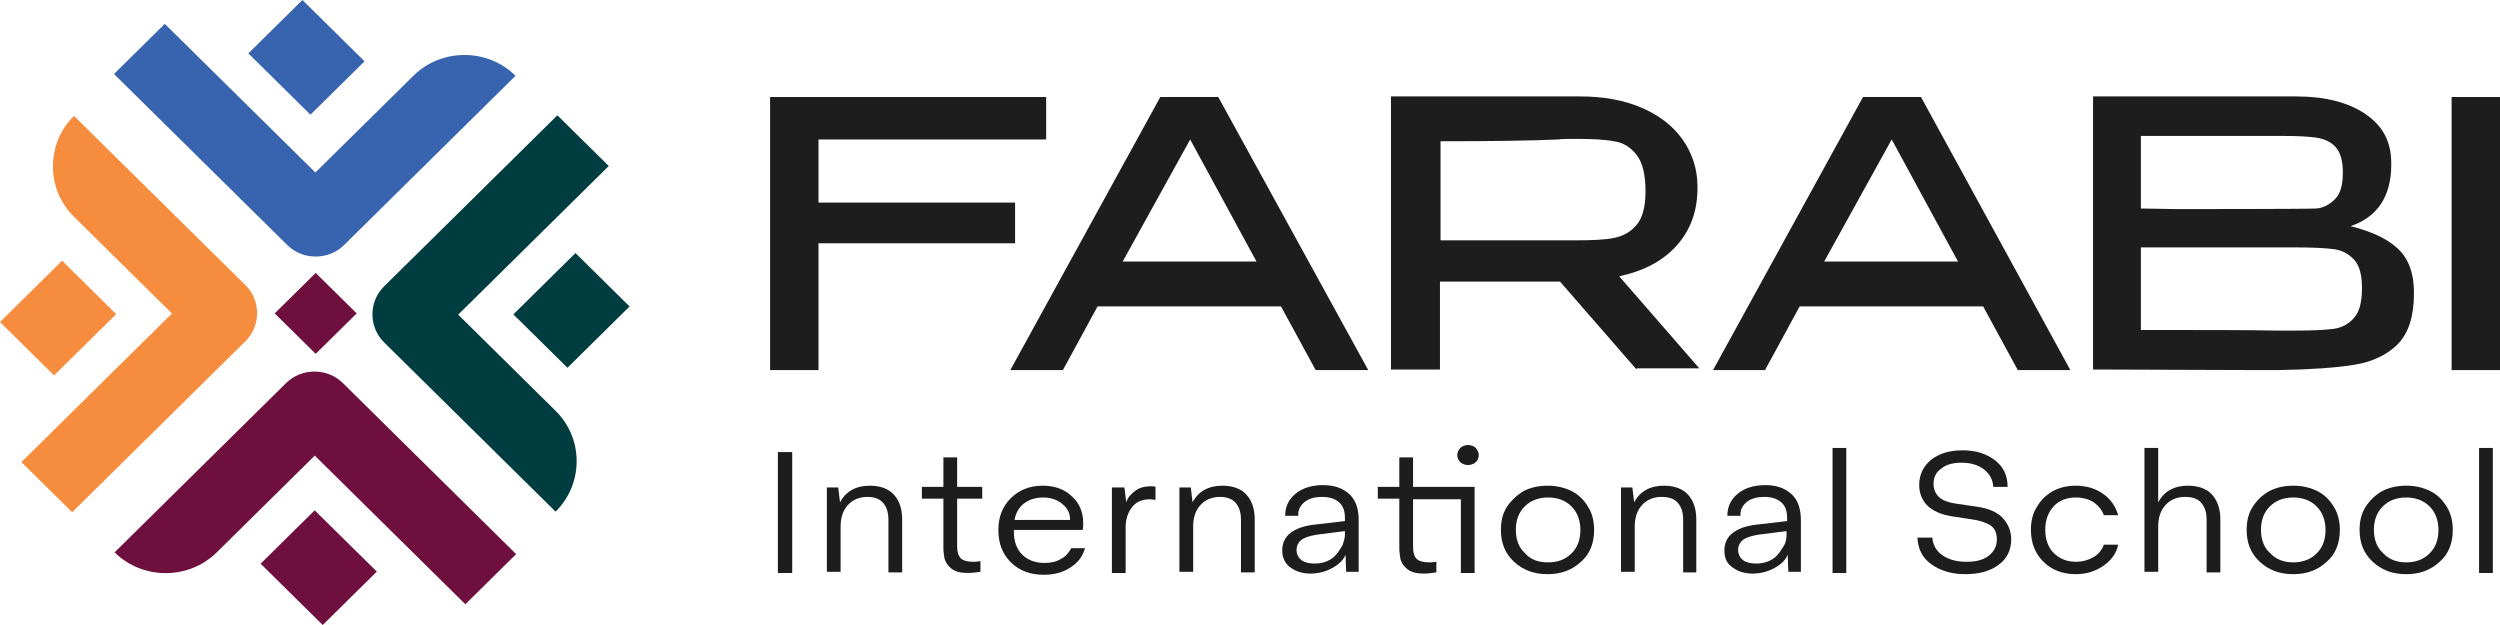 <?xml version="1.0" encoding="UTF-8"?> <svg xmlns="http://www.w3.org/2000/svg" width="160" height="40" viewBox="0 0 160 40" fill="none"><path d="M35.672 7.379L24.582 18.326C23.587 19.307 23.587 20.93 24.582 21.912L35.557 32.745C37.355 30.971 37.355 28.065 35.557 26.291L29.324 20.138L38.961 10.625L35.672 7.379Z" fill="#003D41"></path><path d="M20.204 17.468L17.581 20.057L20.204 22.646L22.828 20.057L20.204 17.468Z" fill="#6E0F3D"></path><path d="M7.296 4.736L18.386 15.683C19.381 16.665 21.025 16.665 22.019 15.683L32.995 4.85C31.198 3.075 28.253 3.075 26.456 4.85L20.184 11.04L10.546 1.528L7.296 4.736Z" fill="#3763AF"></path><path d="M4.619 32.783L15.709 21.836C16.703 20.855 16.703 19.232 15.709 18.25L4.733 7.417C2.936 9.191 2.936 12.097 4.733 13.871L11.005 20.062L1.368 29.575L4.619 32.783Z" fill="#F68C3D"></path><path d="M33.033 35.463L21.943 24.516C20.948 23.535 19.304 23.535 18.31 24.516L7.334 35.35C9.131 37.124 12.076 37.124 13.873 35.35L20.145 29.159L29.782 38.672L33.033 35.463Z" fill="#6E0F3D"></path><path d="M24.116 36.583L20.14 32.66L16.679 36.076L20.654 40L24.116 36.583Z" fill="#6E0F3D"></path><path d="M36.83 16.196L32.855 20.12L36.317 23.537L40.292 19.613L36.83 16.196Z" fill="#003D41"></path><path d="M15.894 3.417L19.869 7.34L23.331 3.924L19.355 -1.78962e-06L15.894 3.417Z" fill="#3763AF"></path><path d="M3.461 24.027L7.436 20.103L3.975 16.686L2.16594e-05 20.61L3.461 24.027Z" fill="#F68C3D"></path><path d="M66.955 6.209V8.926H52.384V12.966H64.966V15.57H52.384V23.686H49.286V6.209H66.955Z" fill="#1D1D1E"></path><path d="M87.568 23.686H84.202L81.984 19.609H70.244L68.025 23.686H64.66L74.259 6.209H77.969L87.568 23.686ZM76.171 8.927L71.85 16.74H80.416L76.171 8.927Z" fill="#1D1D1E"></path><path d="M104.739 23.648L99.844 18.024H92.157V23.648H89.021V6.171H101.106C102.597 6.171 103.898 6.397 105.045 6.888C106.192 7.379 107.072 8.058 107.684 8.927C108.295 9.795 108.64 10.814 108.64 11.946V12.022C108.64 13.532 108.181 14.74 107.301 15.721C106.422 16.703 105.198 17.344 103.63 17.684L108.754 23.573H104.739V23.648ZM104.739 9.908C104.356 9.417 103.859 9.115 103.286 9.04C102.712 8.927 101.909 8.889 100.876 8.889C100.417 8.889 99.997 8.889 99.691 8.927C98.085 9.002 95.599 9.04 92.195 9.04V15.381H100.838H100.876C101.909 15.381 102.712 15.344 103.286 15.23C103.859 15.117 104.356 14.853 104.739 14.4C105.121 13.947 105.312 13.23 105.312 12.248C105.312 11.154 105.121 10.399 104.739 9.908Z" fill="#1D1D1E"></path><path d="M132.503 23.686H129.138L126.92 19.609H115.179L112.961 23.686H109.634L119.233 6.209H122.943L132.503 23.686ZM121.069 8.927L116.747 16.74H125.314L121.069 8.927Z" fill="#1D1D1E"></path><path d="M153.46 15.91C154.149 16.552 154.493 17.495 154.493 18.703V18.779C154.493 20.251 154.149 21.308 153.46 22.025C152.772 22.704 151.854 23.157 150.669 23.346C149.521 23.535 147.915 23.648 145.812 23.686H145.773H144.626L133.956 23.648V6.171H146.959C148.795 6.171 150.286 6.548 151.395 7.303C152.504 8.058 153.04 9.077 153.04 10.436V10.55C153.04 11.569 152.81 12.399 152.389 13.041C151.969 13.683 151.319 14.174 150.439 14.475C151.778 14.815 152.772 15.268 153.46 15.91ZM149.483 9.417C149.177 9.077 148.756 8.889 148.259 8.813C147.762 8.738 147.074 8.7 146.118 8.7H146.079H137.016V13.343C137.742 13.343 138.469 13.381 139.196 13.381C139.922 13.381 147.8 13.381 148.259 13.343C148.718 13.305 149.101 13.079 149.445 12.739C149.789 12.399 149.942 11.833 149.942 11.04C149.942 10.285 149.789 9.757 149.483 9.417ZM149.368 21.044C149.904 20.968 150.363 20.704 150.669 20.326C151.013 19.949 151.166 19.307 151.166 18.439C151.166 17.608 151.013 17.005 150.669 16.627C150.324 16.25 149.904 16.023 149.368 15.948C148.833 15.872 147.992 15.834 146.921 15.834H146.882H137.016V21.119C141.031 21.119 143.9 21.119 145.697 21.157H146.882C147.992 21.157 148.833 21.119 149.368 21.044Z" fill="#1D1D1E"></path><path d="M160 23.686H156.902V6.209H160V23.686Z" fill="#1D1D1E"></path><path d="M49.784 36.671V28.933H50.702V36.671H49.784Z" fill="#1D1D1E"></path><path d="M52.881 31.198H53.646L53.761 32.142C53.952 31.802 54.181 31.538 54.526 31.349C54.87 31.16 55.252 31.084 55.673 31.084C56.323 31.084 56.858 31.273 57.203 31.651C57.547 32.028 57.738 32.557 57.738 33.236V36.633H56.859V33.274C56.859 32.783 56.744 32.443 56.514 32.179C56.285 31.915 55.941 31.802 55.52 31.802C54.985 31.802 54.564 31.991 54.258 32.33C53.952 32.67 53.799 33.123 53.799 33.689V36.596H52.919V31.198H52.881Z" fill="#1D1D1E"></path><path d="M60.377 35.048V31.915H59V31.16H60.377V29.273H61.257V31.16H62.863V31.915H61.257V34.973C61.257 35.312 61.333 35.577 61.486 35.727C61.639 35.879 61.907 35.954 62.289 35.954C62.365 35.954 62.519 35.954 62.748 35.916V36.596C62.48 36.633 62.212 36.671 61.945 36.671C61.486 36.671 61.18 36.596 60.912 36.407C60.683 36.218 60.53 36.029 60.453 35.765C60.415 35.577 60.377 35.312 60.377 35.048Z" fill="#1D1D1E"></path><path d="M69.441 35.086C69.288 35.614 68.982 36.029 68.484 36.331C68.026 36.633 67.452 36.785 66.802 36.785C65.922 36.785 65.234 36.52 64.698 35.992C64.163 35.463 63.895 34.784 63.895 33.916C63.895 33.085 64.163 32.406 64.698 31.877C65.234 31.349 65.922 31.084 66.725 31.084C67.49 31.084 68.14 31.311 68.599 31.764C69.096 32.217 69.326 32.783 69.326 33.5C69.326 33.614 69.326 33.765 69.288 33.916H64.89V34.067C64.89 34.671 65.081 35.161 65.425 35.501C65.769 35.841 66.266 36.029 66.84 36.029C67.261 36.029 67.605 35.954 67.911 35.765C68.217 35.614 68.408 35.35 68.561 35.086H69.441ZM64.928 33.274H68.484C68.484 32.859 68.332 32.519 67.987 32.255C67.681 31.991 67.261 31.84 66.764 31.84C66.305 31.84 65.884 31.953 65.54 32.217C65.196 32.481 65.004 32.859 64.928 33.274Z" fill="#1D1D1E"></path><path d="M73.953 31.16V31.991C73.839 31.991 73.724 31.953 73.609 31.953C73.112 31.953 72.73 32.104 72.462 32.444C72.194 32.783 72.041 33.198 72.041 33.765V36.671H71.162V31.198H71.965L72.079 32.142C72.194 31.802 72.424 31.575 72.691 31.387C72.959 31.198 73.265 31.122 73.647 31.122C73.762 31.122 73.877 31.122 73.953 31.16Z" fill="#1D1D1E"></path><path d="M75.445 31.198H76.21L76.324 32.142C76.516 31.802 76.745 31.538 77.089 31.349C77.433 31.16 77.816 31.084 78.237 31.084C78.887 31.084 79.422 31.273 79.766 31.651C80.111 32.028 80.302 32.557 80.302 33.236V36.633H79.422V33.274C79.422 32.783 79.307 32.443 79.078 32.179C78.848 31.915 78.504 31.802 78.084 31.802C77.548 31.802 77.127 31.991 76.822 32.33C76.516 32.67 76.363 33.123 76.363 33.689V36.596H75.483V31.198H75.445Z" fill="#1D1D1E"></path><path d="M82.061 35.237C82.061 34.746 82.252 34.369 82.596 34.104C82.94 33.84 83.438 33.651 84.126 33.576L86.076 33.349V33.161C86.076 32.708 85.962 32.368 85.694 32.142C85.426 31.915 85.082 31.802 84.623 31.802C84.126 31.802 83.743 31.915 83.476 32.142C83.208 32.368 83.055 32.67 83.093 33.01H82.252C82.252 32.406 82.481 31.953 82.94 31.575C83.361 31.235 83.973 31.047 84.661 31.047C85.388 31.047 85.923 31.235 86.344 31.613C86.765 31.991 86.956 32.557 86.956 33.274V36.596H86.153L86.115 35.501C85.962 35.879 85.656 36.143 85.235 36.369C84.814 36.596 84.355 36.709 83.858 36.709C83.323 36.709 82.902 36.558 82.558 36.294C82.252 36.067 82.061 35.69 82.061 35.237ZM86.076 34.218V33.991L84.279 34.218C83.82 34.293 83.476 34.406 83.284 34.557C83.093 34.708 82.979 34.935 82.979 35.199C82.979 35.463 83.093 35.69 83.284 35.841C83.476 35.992 83.782 36.067 84.126 36.067C84.394 36.067 84.661 36.029 84.929 35.916C85.197 35.803 85.388 35.652 85.541 35.463C85.694 35.275 85.808 35.086 85.923 34.897C86 34.633 86.076 34.444 86.076 34.218Z" fill="#1D1D1E"></path><path d="M94.375 36.671H93.495V31.953H90.436V35.01C90.436 35.35 90.512 35.614 90.665 35.765C90.818 35.916 91.086 35.992 91.469 35.992C91.545 35.992 91.698 35.992 91.927 35.954V36.633C91.66 36.671 91.392 36.709 91.124 36.709C90.665 36.709 90.359 36.633 90.092 36.445C89.862 36.256 89.709 36.067 89.633 35.803C89.595 35.577 89.556 35.312 89.556 35.048V31.915H88.18V31.16H89.556V29.273H90.436V31.16H94.375V36.671ZM94.643 29.122C94.643 29.31 94.566 29.461 94.451 29.575C94.337 29.688 94.145 29.763 93.954 29.763C93.763 29.763 93.572 29.688 93.457 29.575C93.342 29.461 93.266 29.31 93.266 29.122C93.266 28.933 93.342 28.82 93.457 28.669C93.572 28.555 93.763 28.48 93.954 28.48C94.145 28.48 94.337 28.555 94.451 28.669C94.566 28.82 94.643 28.971 94.643 29.122Z" fill="#1D1D1E"></path><path d="M97.511 31.424C97.97 31.198 98.467 31.084 99.041 31.084C99.614 31.084 100.112 31.198 100.57 31.424C101.029 31.651 101.374 31.991 101.641 32.444C101.909 32.859 102.024 33.387 102.024 33.916C102.024 34.746 101.756 35.463 101.182 35.954C100.609 36.483 99.92 36.747 99.041 36.747C98.161 36.747 97.473 36.483 96.899 35.954C96.326 35.425 96.058 34.746 96.058 33.916C96.058 33.349 96.172 32.859 96.44 32.444C96.708 32.028 97.09 31.689 97.511 31.424ZM99.079 35.992C99.691 35.992 100.188 35.803 100.57 35.425C100.953 35.048 101.144 34.557 101.144 33.916C101.144 33.312 100.953 32.783 100.57 32.406C100.188 32.028 99.691 31.84 99.079 31.84C98.467 31.84 97.97 32.028 97.588 32.406C97.205 32.783 97.014 33.274 97.014 33.916C97.014 34.52 97.205 35.048 97.588 35.388C97.932 35.803 98.429 35.992 99.079 35.992Z" fill="#1D1D1E"></path><path d="M103.706 31.198H104.471L104.586 32.142C104.777 31.802 105.006 31.538 105.351 31.349C105.695 31.16 106.077 31.084 106.498 31.084C107.148 31.084 107.684 31.273 108.028 31.651C108.372 32.028 108.563 32.557 108.563 33.236V36.633H107.722V33.274C107.722 32.783 107.607 32.443 107.378 32.179C107.148 31.915 106.804 31.802 106.345 31.802C105.81 31.802 105.389 31.991 105.083 32.33C104.777 32.67 104.624 33.123 104.624 33.689V36.596H103.744V31.198H103.706Z" fill="#1D1D1E"></path><path d="M110.361 35.237C110.361 34.746 110.552 34.369 110.896 34.104C111.24 33.84 111.737 33.651 112.426 33.576L114.376 33.349V33.161C114.376 32.708 114.261 32.368 113.994 32.142C113.726 31.915 113.382 31.802 112.923 31.802C112.426 31.802 112.043 31.915 111.776 32.142C111.508 32.368 111.355 32.67 111.393 33.01H110.552C110.552 32.406 110.781 31.953 111.24 31.575C111.661 31.235 112.273 31.047 112.961 31.047C113.688 31.047 114.223 31.235 114.644 31.613C115.064 31.991 115.256 32.557 115.256 33.274V36.596H114.453L114.414 35.501C114.261 35.879 113.955 36.143 113.535 36.369C113.114 36.596 112.655 36.709 112.158 36.709C111.623 36.709 111.202 36.558 110.858 36.294C110.514 36.067 110.361 35.69 110.361 35.237ZM114.338 34.218V33.991L112.54 34.218C112.082 34.293 111.737 34.406 111.546 34.557C111.355 34.708 111.24 34.935 111.24 35.199C111.24 35.463 111.355 35.69 111.546 35.841C111.737 35.992 112.043 36.067 112.387 36.067C112.655 36.067 112.923 36.029 113.191 35.916C113.458 35.803 113.649 35.652 113.802 35.463C113.955 35.275 114.07 35.086 114.185 34.897C114.3 34.708 114.338 34.444 114.338 34.218Z" fill="#1D1D1E"></path><path d="M117.283 28.669H118.162V36.671H117.283V28.669Z" fill="#1D1D1E"></path><path d="M122.713 34.406H123.669C123.707 34.897 123.937 35.275 124.319 35.539C124.702 35.803 125.199 35.954 125.849 35.954C126.461 35.954 126.92 35.841 127.264 35.577C127.608 35.312 127.799 34.972 127.799 34.52C127.799 34.067 127.646 33.802 127.379 33.614C127.111 33.463 126.805 33.349 126.423 33.274L124.931 33.047C124.243 32.934 123.707 32.708 123.363 32.368C123.019 32.028 122.828 31.575 122.828 31.047C122.828 30.367 123.095 29.839 123.593 29.424C124.128 29.008 124.778 28.82 125.62 28.82C126.461 28.82 127.149 29.046 127.685 29.461C128.22 29.877 128.488 30.443 128.488 31.16H127.57C127.532 30.669 127.34 30.329 126.958 30.028C126.614 29.763 126.117 29.612 125.543 29.612C125.008 29.612 124.549 29.726 124.243 29.99C123.899 30.216 123.746 30.556 123.746 30.971C123.746 31.311 123.86 31.575 124.09 31.802C124.319 32.028 124.663 32.141 125.084 32.217L126.614 32.443C127.302 32.557 127.838 32.783 128.182 33.161C128.526 33.538 128.717 33.991 128.717 34.52C128.717 35.199 128.45 35.765 127.914 36.143C127.379 36.558 126.652 36.747 125.773 36.747C124.893 36.747 124.166 36.52 123.593 36.105C123.019 35.69 122.751 35.123 122.713 34.406Z" fill="#1D1D1E"></path><path d="M132.847 31.084C133.536 31.084 134.147 31.273 134.606 31.613C135.104 31.953 135.409 32.444 135.562 32.972H134.645C134.53 32.632 134.3 32.368 133.995 32.142C133.689 31.953 133.306 31.84 132.847 31.84C132.274 31.84 131.776 32.028 131.432 32.406C131.088 32.783 130.897 33.274 130.897 33.916C130.897 34.52 131.088 35.048 131.432 35.388C131.776 35.727 132.235 35.954 132.847 35.954C133.306 35.954 133.65 35.841 133.995 35.652C134.3 35.463 134.53 35.199 134.645 34.859H135.562C135.448 35.425 135.104 35.879 134.606 36.218C134.109 36.558 133.536 36.747 132.847 36.747C132.006 36.747 131.317 36.483 130.782 35.954C130.247 35.425 129.979 34.746 129.979 33.916C129.979 33.349 130.094 32.859 130.361 32.444C130.591 32.028 130.935 31.689 131.394 31.424C131.815 31.198 132.312 31.084 132.847 31.084Z" fill="#1D1D1E"></path><path d="M137.245 28.669H138.125V32.142C138.316 31.802 138.546 31.538 138.89 31.349C139.234 31.16 139.616 31.084 140.037 31.084C140.687 31.084 141.223 31.273 141.567 31.651C141.911 32.028 142.102 32.557 142.102 33.236V36.633H141.223V33.274C141.223 32.783 141.108 32.444 140.879 32.179C140.649 31.915 140.305 31.802 139.846 31.802C139.311 31.802 138.89 31.991 138.584 32.33C138.278 32.67 138.125 33.123 138.125 33.689V36.596H137.245V28.669Z" fill="#1D1D1E"></path><path d="M145.238 31.424C145.697 31.198 146.194 31.084 146.768 31.084C147.341 31.084 147.839 31.198 148.297 31.424C148.756 31.651 149.101 31.991 149.368 32.444C149.636 32.859 149.751 33.387 149.751 33.916C149.751 34.746 149.483 35.463 148.909 35.954C148.336 36.483 147.647 36.747 146.768 36.747C145.888 36.747 145.2 36.483 144.626 35.954C144.052 35.425 143.785 34.746 143.785 33.916C143.785 33.349 143.9 32.859 144.167 32.444C144.435 32.028 144.779 31.689 145.238 31.424ZM146.768 35.992C147.38 35.992 147.877 35.803 148.259 35.425C148.642 35.048 148.833 34.557 148.833 33.916C148.833 33.312 148.642 32.783 148.259 32.406C147.877 32.028 147.38 31.84 146.768 31.84C146.156 31.84 145.659 32.028 145.276 32.406C144.894 32.783 144.703 33.274 144.703 33.916C144.703 34.52 144.894 35.048 145.276 35.388C145.659 35.803 146.156 35.992 146.768 35.992Z" fill="#1D1D1E"></path><path d="M152.466 31.424C152.925 31.198 153.422 31.084 153.996 31.084C154.57 31.084 155.067 31.198 155.526 31.424C155.985 31.651 156.329 31.991 156.597 32.444C156.864 32.859 156.979 33.387 156.979 33.916C156.979 34.746 156.711 35.463 156.138 35.954C155.564 36.483 154.876 36.747 153.996 36.747C153.116 36.747 152.428 36.483 151.854 35.954C151.281 35.425 151.013 34.746 151.013 33.916C151.013 33.349 151.128 32.859 151.395 32.444C151.663 32.028 152.007 31.689 152.466 31.424ZM153.996 35.992C154.608 35.992 155.105 35.803 155.487 35.425C155.87 35.048 156.061 34.557 156.061 33.916C156.061 33.312 155.87 32.783 155.487 32.406C155.105 32.028 154.608 31.84 153.996 31.84C153.384 31.84 152.887 32.028 152.505 32.406C152.122 32.783 151.931 33.274 151.931 33.916C151.931 34.52 152.122 35.048 152.505 35.388C152.887 35.803 153.384 35.992 153.996 35.992Z" fill="#1D1D1E"></path><path d="M158.661 28.669H159.541V36.671H158.661V28.669Z" fill="#1D1D1E"></path></svg> 